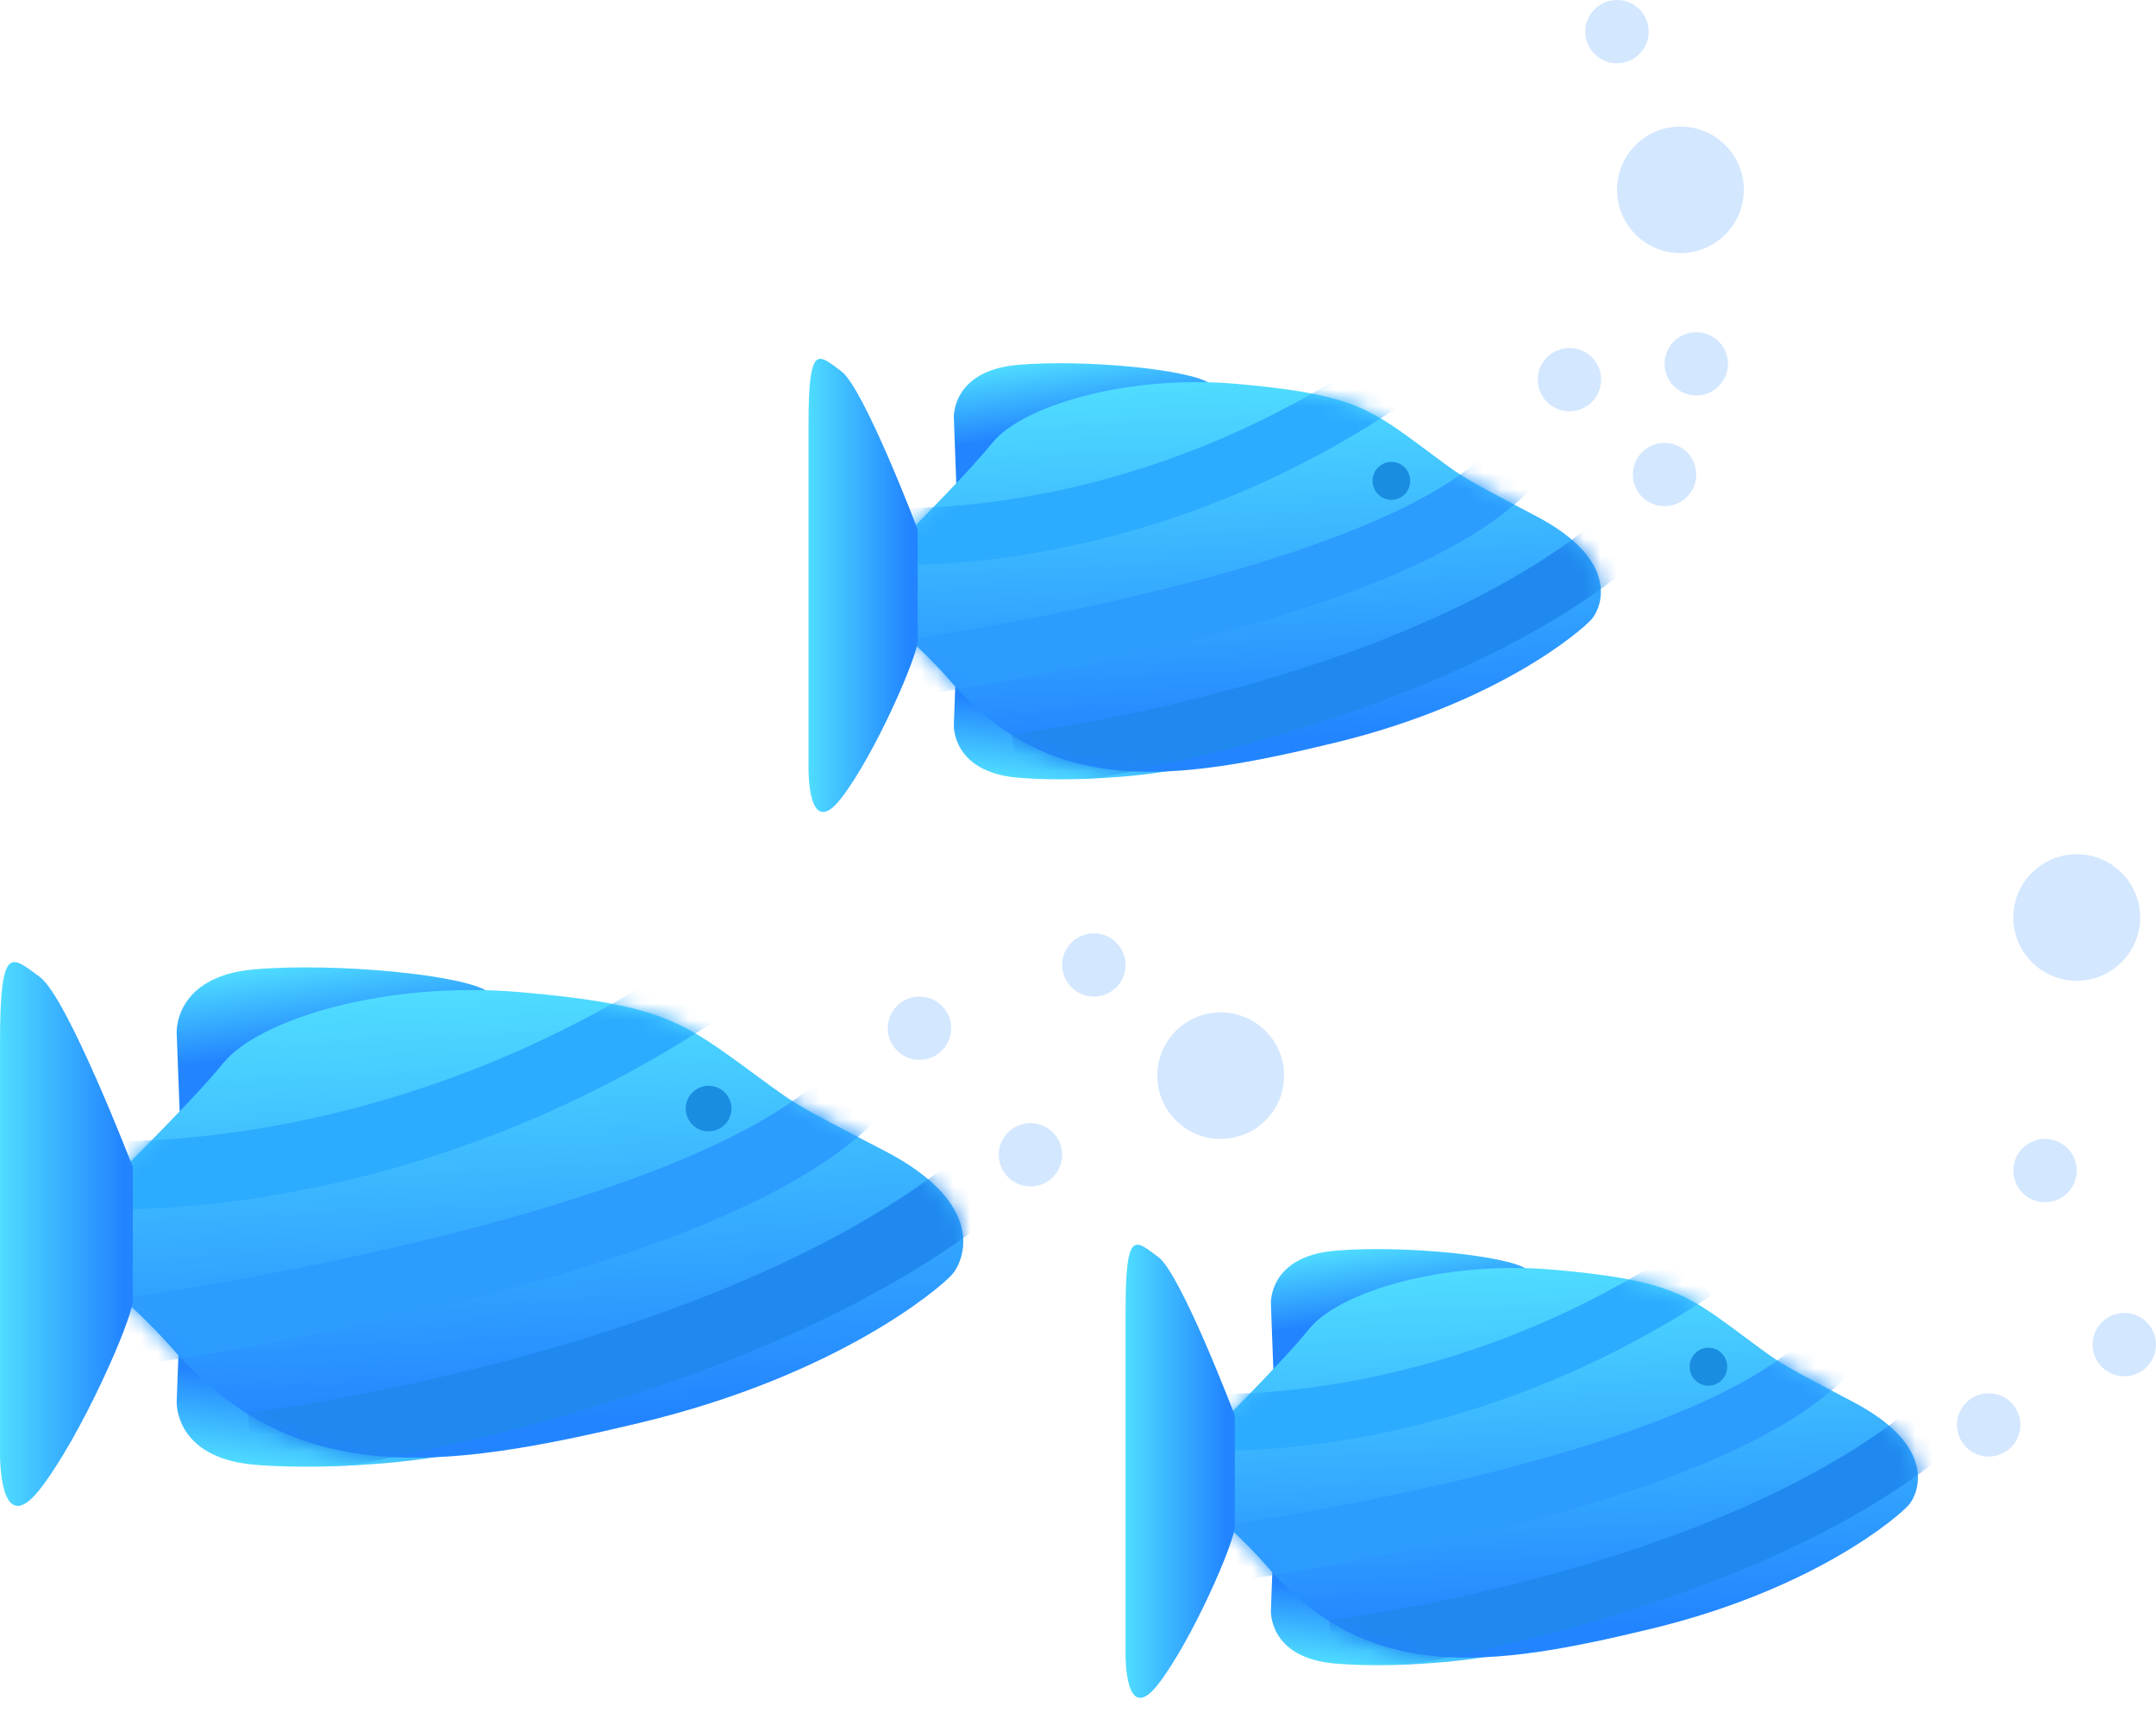 <?xml version="1.0" encoding="UTF-8"?> <svg xmlns="http://www.w3.org/2000/svg" width="130" height="104" viewBox="0 0 130 104" fill="none"> <path d="M73.603 68.667C71.491 68.667 69.779 66.959 69.779 64.852C69.779 62.745 71.491 61.037 73.603 61.037C75.715 61.037 77.427 62.745 77.427 64.852C77.427 66.959 75.715 68.667 73.603 68.667Z" fill="#D3E7FF"></path> <path d="M101.324 15.259C99.212 15.259 97.5 13.551 97.5 11.444C97.5 9.338 99.212 7.63 101.324 7.63C103.435 7.63 105.147 9.338 105.147 11.444C105.147 13.551 103.435 15.259 101.324 15.259Z" fill="#D3E7FF"></path> <path d="M125.221 59.13C123.109 59.13 121.397 57.422 121.397 55.315C121.397 53.208 123.109 51.5 125.221 51.5C127.332 51.5 129.044 53.208 129.044 55.315C129.044 57.422 127.332 59.13 125.221 59.13Z" fill="#D3E7FF"></path> <path d="M97.5 3.815C96.444 3.815 95.588 2.961 95.588 1.907C95.588 0.854 96.444 0 97.5 0C98.556 0 99.412 0.854 99.412 1.907C99.412 2.961 98.556 3.815 97.5 3.815Z" fill="#D3E7FF"></path> <path d="M102.279 23.843C101.224 23.843 100.368 22.989 100.368 21.935C100.368 20.882 101.224 20.028 102.279 20.028C103.335 20.028 104.191 20.882 104.191 21.935C104.191 22.989 103.335 23.843 102.279 23.843Z" fill="#D3E7FF"></path> <path d="M62.132 71.528C61.077 71.528 60.221 70.674 60.221 69.62C60.221 68.567 61.077 67.713 62.132 67.713C63.188 67.713 64.044 68.567 64.044 69.62C64.044 70.674 63.188 71.528 62.132 71.528Z" fill="#D3E7FF"></path> <path d="M128.088 82.972C127.032 82.972 126.176 82.118 126.176 81.065C126.176 80.011 127.032 79.157 128.088 79.157C129.144 79.157 130 80.011 130 81.065C130 82.118 129.144 82.972 128.088 82.972Z" fill="#D3E7FF"></path> <path d="M94.632 24.796C93.576 24.796 92.721 23.942 92.721 22.889C92.721 21.835 93.576 20.981 94.632 20.981C95.688 20.981 96.544 21.835 96.544 22.889C96.544 23.942 95.688 24.796 94.632 24.796Z" fill="#D3E7FF"></path> <path d="M100.368 30.518C99.312 30.518 98.456 29.665 98.456 28.611C98.456 27.558 99.312 26.704 100.368 26.704C101.423 26.704 102.279 27.558 102.279 28.611C102.279 29.665 101.423 30.518 100.368 30.518Z" fill="#D3E7FF"></path> <path d="M65.956 60.083C64.9 60.083 64.044 59.229 64.044 58.176C64.044 57.123 64.9 56.269 65.956 56.269C67.012 56.269 67.868 57.123 67.868 58.176C67.868 59.229 67.012 60.083 65.956 60.083Z" fill="#D3E7FF"></path> <path d="M119.912 87.815C118.856 87.815 118 86.961 118 85.907C118 84.854 118.856 84 119.912 84C120.968 84 121.823 84.854 121.823 85.907C121.823 86.961 120.968 87.815 119.912 87.815Z" fill="#D3E7FF"></path> <path d="M123.309 72.482C122.253 72.482 121.397 71.628 121.397 70.574C121.397 69.521 122.253 68.667 123.309 68.667C124.365 68.667 125.221 69.521 125.221 70.574C125.221 71.628 124.365 72.482 123.309 72.482Z" fill="#D3E7FF"></path> <path d="M55.441 63.898C54.385 63.898 53.529 63.044 53.529 61.991C53.529 60.937 54.385 60.083 55.441 60.083C56.497 60.083 57.353 60.937 57.353 61.991C57.353 63.044 56.497 63.898 55.441 63.898Z" fill="#D3E7FF"></path> <path fill-rule="evenodd" clip-rule="evenodd" d="M57.664 39.666L57.514 43.687C57.514 43.687 57.352 46.531 61.361 46.885C65.369 47.239 71.945 46.606 73.016 45.718C74.088 44.831 57.664 39.666 57.664 39.666Z" fill="url(#paint0_linear)"></path> <path fill-rule="evenodd" clip-rule="evenodd" d="M57.664 29.218L57.514 25.197C57.514 25.197 57.352 22.353 61.361 21.999C65.369 21.645 71.945 22.278 73.016 23.166C74.088 24.053 57.664 29.218 57.664 29.218Z" fill="url(#paint1_linear)"></path> <path fill-rule="evenodd" clip-rule="evenodd" d="M53.075 33.802C53.075 33.802 58.056 28.917 59.825 26.707C61.593 24.497 67.903 22.56 74.535 23.141C81.167 23.722 82.475 24.541 85.42 26.707C88.366 28.873 87.554 28.45 92.64 31.126C97.727 33.802 96.574 36.627 95.982 37.317C95.391 38.007 90.308 42.401 80.487 44.781C70.667 47.161 63.293 48.116 57.223 40.959C54.937 38.369 53.561 37.765 52.889 36.052C52.218 34.339 53.075 33.802 53.075 33.802Z" fill="url(#paint2_linear)"></path> <mask id="mask0" maskUnits="userSpaceOnUse" x="52" y="23" width="45" height="24"> <path fill-rule="evenodd" clip-rule="evenodd" d="M53.075 33.802C53.075 33.802 58.056 28.917 59.825 26.707C61.593 24.497 67.903 22.56 74.535 23.141C81.167 23.722 82.475 24.541 85.42 26.707C88.366 28.873 87.554 28.45 92.64 31.126C97.727 33.802 96.574 36.627 95.982 37.317C95.391 38.007 90.308 42.401 80.487 44.781C70.667 47.161 63.293 48.116 57.223 40.959C54.937 38.369 53.561 37.765 52.889 36.052C52.218 34.339 53.075 33.802 53.075 33.802Z" fill="white"></path> </mask> <g mask="url(#mask0)"> <path d="M53.285 32.312C53.285 32.312 67.842 33.387 83.111 23.27" stroke="#2CACFF" stroke-width="3.43"></path> <path d="M54.419 40.323C54.419 40.323 84.139 36.346 91.416 27.917" stroke="#2C9CFF" stroke-width="3.43"></path> <path d="M61.221 45.976C61.221 45.976 84.769 43.145 97.5 32.602" stroke="#2089EF" stroke-width="3.43"></path> </g> <path fill-rule="evenodd" clip-rule="evenodd" d="M83.895 30.137C84.522 30.137 85.029 29.625 85.029 28.993C85.029 28.36 84.522 27.848 83.895 27.848C83.269 27.848 82.762 28.36 82.762 28.993C82.762 29.625 83.269 30.137 83.895 30.137Z" fill="#1A8DE1"></path> <path fill-rule="evenodd" clip-rule="evenodd" d="M55.338 31.931C55.338 31.931 52.078 23.362 50.719 22.375C49.36 21.388 48.751 20.565 48.751 25.606C48.751 30.647 48.751 46.351 48.751 46.351C48.751 46.351 48.699 50.734 50.719 48.129C52.74 45.525 55.338 39.556 55.338 38.614C55.338 37.671 55.338 31.931 55.338 31.931Z" fill="url(#paint3_linear)"></path> <path fill-rule="evenodd" clip-rule="evenodd" d="M76.781 93.073L76.632 97.095C76.632 97.095 76.47 99.939 80.478 100.293C84.487 100.647 91.062 100.013 92.134 99.126C93.206 98.238 76.781 93.073 76.781 93.073Z" fill="url(#paint4_linear)"></path> <path fill-rule="evenodd" clip-rule="evenodd" d="M76.781 82.626L76.632 78.604C76.632 78.604 76.47 75.761 80.478 75.407C84.487 75.053 91.062 75.686 92.134 76.573C93.206 77.461 76.781 82.626 76.781 82.626Z" fill="url(#paint5_linear)"></path> <path fill-rule="evenodd" clip-rule="evenodd" d="M72.192 87.209C72.192 87.209 77.174 82.324 78.942 80.115C80.711 77.905 87.02 75.968 93.653 76.549C100.285 77.13 101.593 77.948 104.538 80.115C107.483 82.281 106.672 81.857 111.758 84.533C116.844 87.209 115.692 90.034 115.1 90.724C114.508 91.414 109.426 95.809 99.605 98.189C89.784 100.569 82.411 101.523 76.341 94.366C74.055 91.776 72.678 91.173 72.007 89.46C71.336 87.747 72.192 87.209 72.192 87.209Z" fill="url(#paint6_linear)"></path> <mask id="mask1" maskUnits="userSpaceOnUse" x="71" y="76" width="45" height="24"> <path fill-rule="evenodd" clip-rule="evenodd" d="M72.192 87.209C72.192 87.209 77.174 82.324 78.942 80.115C80.711 77.905 87.02 75.968 93.653 76.549C100.285 77.13 101.593 77.948 104.538 80.115C107.483 82.281 106.672 81.857 111.758 84.533C116.844 87.209 115.692 90.034 115.1 90.724C114.508 91.414 109.426 95.809 99.605 98.189C89.784 100.569 82.411 101.523 76.341 94.366C74.055 91.776 72.678 91.173 72.007 89.46C71.336 87.747 72.192 87.209 72.192 87.209Z" fill="white"></path> </mask> <g mask="url(#mask1)"> <path d="M72.403 85.719C72.403 85.719 86.96 86.795 102.229 76.678" stroke="#2CACFF" stroke-width="3.43"></path> <path d="M73.536 93.73C73.536 93.73 103.256 89.754 110.534 81.325" stroke="#2C9CFF" stroke-width="3.43"></path> <path d="M80.339 99.383C80.339 99.383 103.887 96.552 116.618 86.01" stroke="#2089EF" stroke-width="3.43"></path> </g> <path fill-rule="evenodd" clip-rule="evenodd" d="M103.013 83.544C103.639 83.544 104.147 83.032 104.147 82.4C104.147 81.768 103.639 81.256 103.013 81.256C102.387 81.256 101.879 81.768 101.879 82.4C101.879 83.032 102.387 83.544 103.013 83.544Z" fill="#1A8DE1"></path> <path fill-rule="evenodd" clip-rule="evenodd" d="M74.456 85.339C74.456 85.339 71.196 76.769 69.837 75.783C68.478 74.796 67.869 73.972 67.869 79.013C67.869 84.054 67.869 99.759 67.869 99.759C67.869 99.759 67.817 104.141 69.837 101.537C71.857 98.932 74.456 92.964 74.456 92.021C74.456 91.079 74.456 85.339 74.456 85.339Z" fill="url(#paint7_linear)"></path> <path fill-rule="evenodd" clip-rule="evenodd" d="M10.836 79.644L10.654 84.469C10.654 84.469 10.457 87.882 15.33 88.307C20.203 88.732 28.198 87.972 29.5 86.907C30.803 85.842 10.836 79.644 10.836 79.644Z" fill="url(#paint8_linear)"></path> <path fill-rule="evenodd" clip-rule="evenodd" d="M10.836 67.106L10.654 62.281C10.654 62.281 10.457 58.868 15.33 58.443C20.203 58.018 28.198 58.778 29.5 59.843C30.803 60.908 10.836 67.106 10.836 67.106Z" fill="url(#paint9_linear)"></path> <path fill-rule="evenodd" clip-rule="evenodd" d="M5.257 72.606C5.257 72.606 11.313 66.745 13.463 64.093C15.613 61.441 23.284 59.117 31.346 59.814C39.409 60.511 40.999 61.493 44.58 64.093C48.16 66.692 47.173 66.184 53.357 69.395C59.54 72.606 58.139 75.996 57.42 76.825C56.7 77.653 50.522 82.926 38.583 85.782C26.644 88.638 17.68 89.784 10.301 81.195C7.522 78.087 5.848 77.363 5.032 75.307C4.216 73.252 5.257 72.606 5.257 72.606Z" fill="url(#paint10_linear)"></path> <mask id="mask2" maskUnits="userSpaceOnUse" x="4" y="59" width="55" height="29"> <path fill-rule="evenodd" clip-rule="evenodd" d="M5.257 72.606C5.257 72.606 11.313 66.745 13.463 64.093C15.613 61.441 23.284 59.117 31.346 59.814C39.409 60.511 40.999 61.493 44.58 64.093C48.16 66.692 47.173 66.184 53.357 69.395C59.54 72.606 58.139 75.996 57.42 76.825C56.7 77.653 50.522 82.926 38.583 85.782C26.644 88.638 17.68 89.784 10.301 81.195C7.522 78.087 5.848 77.363 5.032 75.307C4.216 73.252 5.257 72.606 5.257 72.606Z" fill="white"></path> </mask> <g mask="url(#mask2)"> <path d="M5.513 70.818C5.513 70.818 23.21 72.109 41.772 59.969" stroke="#2CACFF" stroke-width="4.116"></path> <path d="M6.891 80.432C6.891 80.432 43.022 75.66 51.868 65.545" stroke="#2C9CFF" stroke-width="4.116"></path> <path d="M15.161 87.216C15.161 87.216 43.788 83.818 59.265 71.168" stroke="#2089EF" stroke-width="4.116"></path> </g> <path fill-rule="evenodd" clip-rule="evenodd" d="M42.726 68.209C43.487 68.209 44.104 67.594 44.104 66.835C44.104 66.077 43.487 65.462 42.726 65.462C41.965 65.462 41.347 66.077 41.347 66.835C41.347 67.594 41.965 68.209 42.726 68.209Z" fill="#1A8DE1"></path> <path fill-rule="evenodd" clip-rule="evenodd" d="M8.009 70.362C8.009 70.362 4.046 60.079 2.394 58.895C0.742 57.711 0.002 56.722 0.002 62.772C0.002 68.821 0.002 87.666 0.002 87.666C0.002 87.666 -0.062 92.925 2.394 89.799C4.85 86.674 8.009 79.512 8.009 78.381C8.009 77.25 8.009 70.362 8.009 70.362Z" fill="url(#paint11_linear)"></path> <defs> <linearGradient id="paint0_linear" x1="57.46" y1="41.987" x2="56.851" y2="46.278" gradientUnits="userSpaceOnUse"> <stop stop-color="#2285FF"></stop> <stop offset="1" stop-color="#4FDCFF"></stop> </linearGradient> <linearGradient id="paint1_linear" x1="57.46" y1="26.897" x2="56.851" y2="22.607" gradientUnits="userSpaceOnUse"> <stop stop-color="#2285FF"></stop> <stop offset="1" stop-color="#4FDCFF"></stop> </linearGradient> <linearGradient id="paint2_linear" x1="54.456" y1="23.956" x2="55.444" y2="45.571" gradientUnits="userSpaceOnUse"> <stop stop-color="#4FDCFF"></stop> <stop offset="1" stop-color="#2285FF"></stop> </linearGradient> <linearGradient id="paint3_linear" x1="48.75" y1="46.092" x2="54.83" y2="46.092" gradientUnits="userSpaceOnUse"> <stop stop-color="#4FDCFF"></stop> <stop offset="1" stop-color="#2285FF"></stop> </linearGradient> <linearGradient id="paint4_linear" x1="76.578" y1="95.395" x2="75.969" y2="99.685" gradientUnits="userSpaceOnUse"> <stop stop-color="#2285FF"></stop> <stop offset="1" stop-color="#4FDCFF"></stop> </linearGradient> <linearGradient id="paint5_linear" x1="76.578" y1="80.304" x2="75.969" y2="76.014" gradientUnits="userSpaceOnUse"> <stop stop-color="#2285FF"></stop> <stop offset="1" stop-color="#4FDCFF"></stop> </linearGradient> <linearGradient id="paint6_linear" x1="73.573" y1="77.364" x2="74.562" y2="98.979" gradientUnits="userSpaceOnUse"> <stop stop-color="#4FDCFF"></stop> <stop offset="1" stop-color="#2285FF"></stop> </linearGradient> <linearGradient id="paint7_linear" x1="67.868" y1="99.5" x2="73.948" y2="99.5" gradientUnits="userSpaceOnUse"> <stop stop-color="#4FDCFF"></stop> <stop offset="1" stop-color="#2285FF"></stop> </linearGradient> <linearGradient id="paint8_linear" x1="10.592" y1="82.428" x2="9.865" y2="87.574" gradientUnits="userSpaceOnUse"> <stop stop-color="#2285FF"></stop> <stop offset="1" stop-color="#4FDCFF"></stop> </linearGradient> <linearGradient id="paint9_linear" x1="10.592" y1="64.322" x2="9.865" y2="59.176" gradientUnits="userSpaceOnUse"> <stop stop-color="#2285FF"></stop> <stop offset="1" stop-color="#4FDCFF"></stop> </linearGradient> <linearGradient id="paint10_linear" x1="6.936" y1="60.792" x2="8.107" y2="86.731" gradientUnits="userSpaceOnUse"> <stop stop-color="#4FDCFF"></stop> <stop offset="1" stop-color="#2285FF"></stop> </linearGradient> <linearGradient id="paint11_linear" x1="0" y1="87.355" x2="7.392" y2="87.355" gradientUnits="userSpaceOnUse"> <stop stop-color="#4FDCFF"></stop> <stop offset="1" stop-color="#2285FF"></stop> </linearGradient> </defs> </svg> 